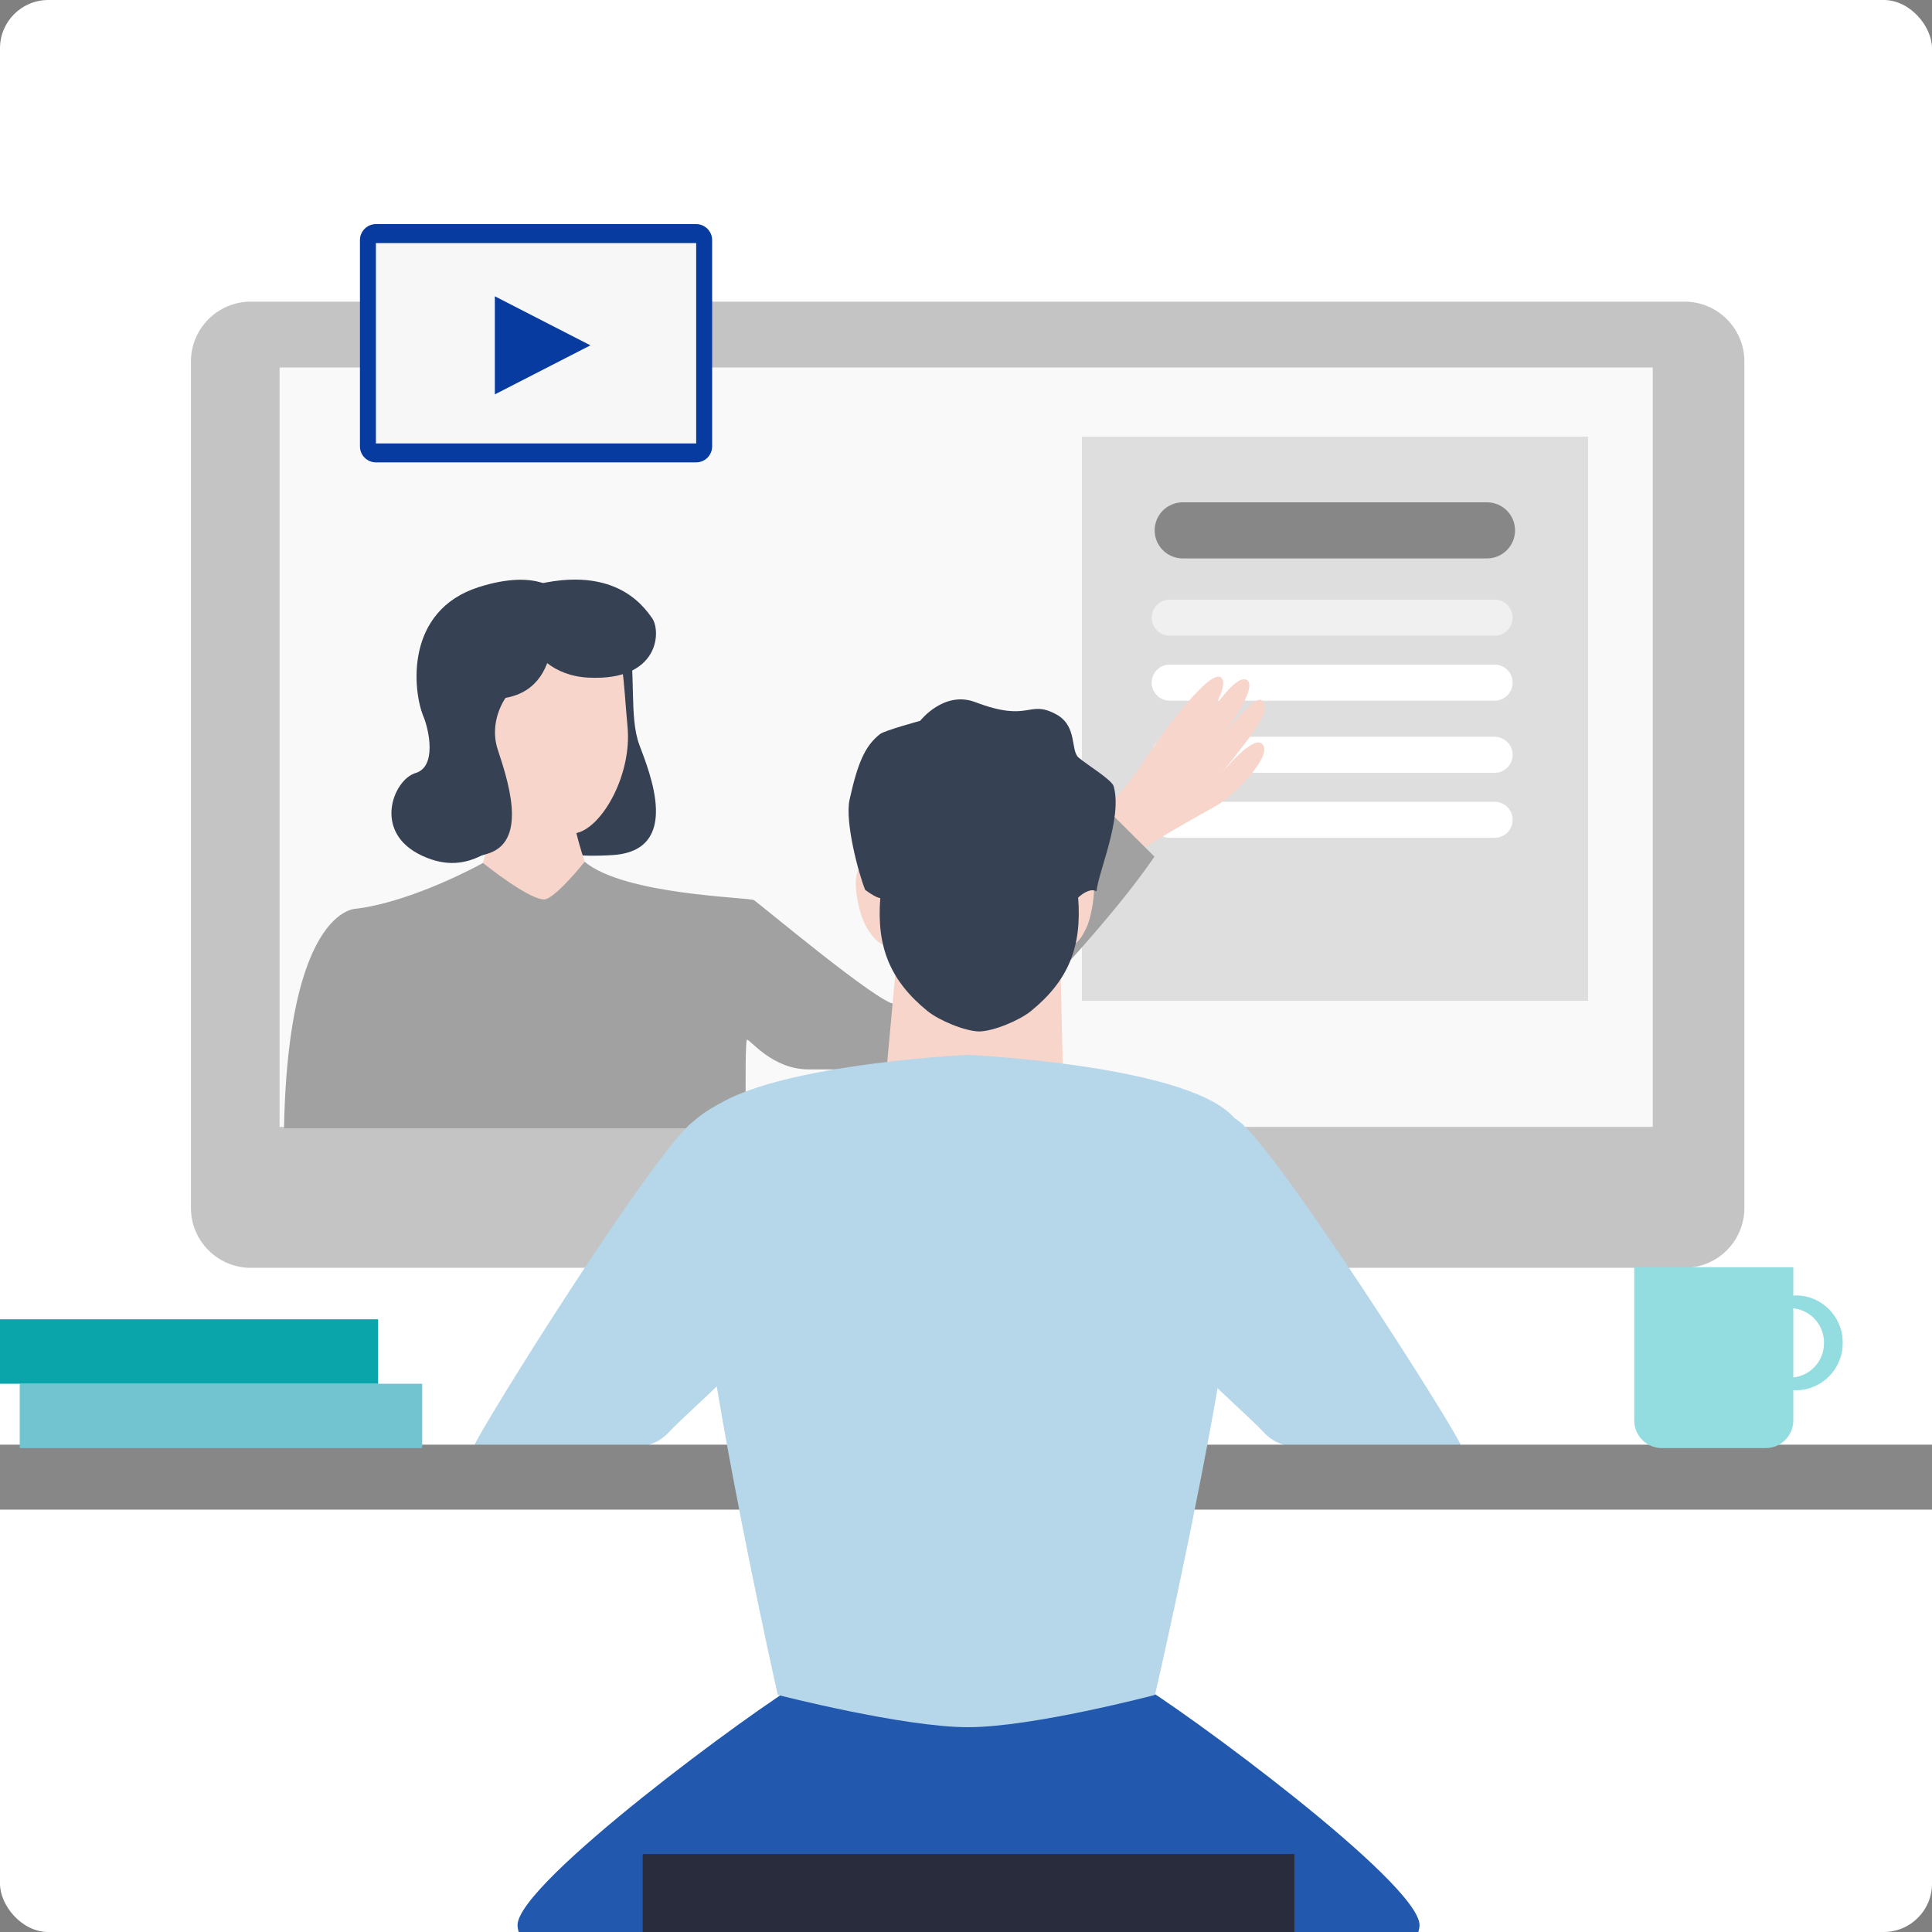 <svg width="160" height="160" viewBox="0 0 160 160" fill="none" xmlns="http://www.w3.org/2000/svg">
<rect x="0" y="0" width="160" height="160" fill="#808080" stroke="none"/>
<g clip-path="url(#clip0_5010_19910)">
<rect width="160" height="160" rx="4" fill="white"/>
<path d="M139.501 24.98H20.775C18.034 24.98 15.812 27.202 15.812 29.944V100.032C15.812 102.774 18.034 104.996 20.775 104.996H139.501C142.241 104.996 144.463 102.774 144.463 100.032V29.944C144.463 27.202 142.241 24.98 139.501 24.98Z" fill="#C4C4C4"/>
<path d="M136.876 30.436H23.153V93.326H136.876V30.436Z" fill="#F9F9F9"/>
<path d="M131.52 36.16H89.6V82.88H131.52V36.16Z" fill="#DEDEDE"/>
<path d="M123.147 41.6H97.947C96.664 41.6 95.624 42.64 95.624 43.923C95.624 45.206 96.664 46.246 97.947 46.246H123.147C124.43 46.246 125.47 45.206 125.47 43.923C125.47 42.64 124.43 41.6 123.147 41.6Z" fill="#878787"/>
<path d="M123.774 49.658H96.872C96.047 49.658 95.377 50.327 95.377 51.153C95.377 51.978 96.047 52.647 96.872 52.647H123.774C124.6 52.647 125.269 51.978 125.269 51.153C125.269 50.327 124.6 49.658 123.774 49.658Z" fill="#F0F0F0"/>
<path d="M123.774 55.039H96.872C96.047 55.039 95.377 55.708 95.377 56.533C95.377 57.359 96.047 58.028 96.872 58.028H123.774C124.6 58.028 125.269 57.359 125.269 56.533C125.269 55.708 124.6 55.039 123.774 55.039Z" fill="white"/>
<path d="M123.774 61.017H96.872C96.047 61.017 95.377 61.686 95.377 62.511C95.377 63.337 96.047 64.006 96.872 64.006H123.774C124.6 64.006 125.269 63.337 125.269 62.511C125.269 61.686 124.6 61.017 123.774 61.017Z" fill="white"/>
<path d="M123.774 66.397H96.872C96.047 66.397 95.377 67.066 95.377 67.892C95.377 68.717 96.047 69.386 96.872 69.386H123.774C124.6 69.386 125.269 68.717 125.269 67.892C125.269 67.066 124.6 66.397 123.774 66.397Z" fill="white"/>
<g clip-path="url(#clip1_5010_19910)">
<path d="M46.258 49.049C46.258 49.049 51.305 49.074 52.005 52.371C52.705 55.66 52.082 59.359 52.944 61.674C53.807 63.988 56.488 70.446 50.733 70.813C44.986 71.181 44.047 69.532 42.638 69.472C41.229 69.412 39.119 72.812 34.952 70.865C30.785 68.926 32.604 64.552 34.406 64.023C36.208 63.493 35.507 60.384 35.072 59.35C34.175 57.198 33.509 50.578 39.649 48.622C44.61 47.041 46.258 49.04 46.258 49.04V49.049Z" fill="#374154"/>
<path d="M41.416 60.998C41.041 65.431 40.742 70.676 38.923 74.417C39.128 76.211 40.118 79.628 44.738 79.508C48.658 79.406 49.81 76.954 50.135 75.135C48.307 72.026 47.189 67.84 46.941 63.723C45.148 63.723 42.663 61.895 41.416 61.007V60.998Z" fill="#F7D5CB"/>
<path d="M42.714 50.705C42.714 50.705 49.05 51.013 50.357 52.32C51.663 53.627 51.603 56.292 51.971 60.195C52.338 64.099 49.938 68.404 47.829 68.968C45.72 69.532 39.904 65.901 39.093 59.837C38.282 53.772 40.272 50.5 42.705 50.705H42.714Z" fill="#F7D5CB"/>
<path d="M90.321 68.531C90.321 68.531 93.42 65.089 94.624 63.193C95.811 61.322 100.235 55.172 101.157 56.137C102.071 57.094 98.262 62.193 98.262 62.193C98.262 62.193 101.96 55.582 103.249 56.308C104.521 57.025 99.825 62.834 99.825 62.834C99.825 62.834 103.83 57.247 104.521 58.025C105.205 58.802 104.393 60.032 101.089 64.115C101.089 64.115 103.915 60.596 104.607 61.706C105.29 62.808 102.062 65.909 100.935 66.601C99.791 67.293 94.249 70.24 92.746 71.692C92.746 71.692 90.09 70.325 90.329 68.531H90.321Z" fill="#F7D5CB"/>
<path d="M95.419 63.91C95.419 63.91 98.946 61.519 100.039 62.245C101.132 62.971 100.159 63.91 96.435 65.448C96.435 65.448 95.223 67.276 94.369 67.472C94.369 67.472 93.114 65.2 95.419 63.902V63.91Z" fill="#F7D5CB"/>
<path d="M45.532 49.261C45.532 49.261 47.274 56.838 41.869 57.795C41.869 57.795 40.451 59.725 41.22 62.074C41.988 64.432 43.722 69.454 40.596 70.625C37.48 71.786 35.123 69.89 36.378 64.987C37.633 60.084 37.633 57.402 38.41 53.831C39.179 50.252 40.656 47.621 45.524 49.261H45.532Z" fill="#374154"/>
<path d="M42.441 48.988C42.441 48.988 42.834 55.839 48.761 56.12C54.678 56.402 54.738 52.208 54.004 51.192C53.269 50.175 50.579 46.169 42.45 48.988H42.441Z" fill="#374154"/>
<path d="M48.427 71.358C48.427 71.358 46.301 74.04 45.251 74.451C44.2 74.852 39.999 71.469 39.999 71.469C39.999 71.469 34.227 74.69 29.445 75.262C29.445 75.262 22.682 75.262 23.587 99.544H61.868C61.868 99.544 61.595 86.102 61.868 86.102C62.142 86.102 63.977 88.562 66.949 88.562H79.971C79.971 88.562 90.663 78.192 95.607 70.94L91.004 66.37C91.004 66.37 75.377 83.138 74.079 83.138C72.781 83.138 62.842 74.784 62.432 74.544C62.03 74.305 51.749 74.135 48.427 71.375V71.358Z" fill="#A1A1A1"/>
</g>
<path d="M64.989 90.349C64.989 90.349 61.008 89.751 57.402 92.882C54.193 95.313 39.771 118.276 39.187 119.896C38.602 121.517 43.674 119.896 47.806 119.896C51.938 119.896 53.896 120.265 55.444 118.553C57.002 116.84 66.23 109.117 68.66 103.569C71.09 98.02 67.255 90.072 64.979 90.359L64.989 90.349Z" fill="#B6D6E9"/>
<path d="M95.048 90.349C95.048 90.349 99.426 90.441 102.635 92.882C105.844 95.313 120.505 118.276 121.089 119.896C121.673 121.517 116.363 119.896 112.231 119.896C108.1 119.896 106.141 120.265 104.593 118.553C103.035 116.84 93.807 109.117 91.377 103.569C88.948 98.02 92.782 90.072 95.058 90.359L95.048 90.349Z" fill="#B6D6E9"/>
<path d="M168.916 119.643H-8.64V125.023H168.916V119.643Z" fill="#878787"/>
<path d="M94 139.254C90.165 137.049 70.254 137.049 66.42 139.254C62.586 141.459 42.859 155.93 42.859 159.437C42.859 162.945 64.267 203.117 64.267 203.117L72.121 199.107C72.121 199.107 59.048 165.478 60.638 164.011C62.227 162.555 80.21 161.447 80.21 161.447C80.21 161.447 98.193 162.555 99.782 164.011C101.371 165.468 88.299 199.107 88.299 199.107L96.153 203.117C96.153 203.117 117.56 162.945 117.56 159.437C117.56 155.93 97.834 141.459 94 139.254Z" fill="#2258AE"/>
<path d="M80.21 158.189H75.053L77.636 204.781H80.21H82.793L85.377 158.189H80.21Z" fill="#CEDCE5"/>
<path d="M80.21 156.18H66.42C66.42 156.18 67.825 172.046 80.21 172.046C92.595 172.046 94 156.18 94 156.18H80.21Z" fill="#292C3D"/>
<path d="M107.195 153.544H53.225V160.744H107.195V153.544Z" fill="#292C3D"/>
<path d="M34.964 114.592H1.633V119.925H34.964V114.592Z" fill="#73C4D1"/>
<path d="M31.315 109.259H-2.017V114.592H31.315V109.259Z" fill="#09A5AB"/>
<path d="M148.718 107.29H146.821V108.336H148.216C149.784 108.336 151.056 109.608 151.056 111.177V111.239C151.056 112.808 149.784 114.09 148.216 114.09H146.821V115.136H148.718C150.861 115.136 152.604 113.393 152.604 111.249V111.167C152.604 109.024 150.861 107.28 148.718 107.28V107.29Z" fill="#93DDE1"/>
<path d="M146.237 119.924H137.625C136.364 119.924 135.339 118.899 135.339 117.637V104.941H148.514V117.637C148.514 118.899 147.488 119.924 146.227 119.924H146.237Z" fill="#93DDE1"/>
<path d="M31.131 18.56H57.655C58.383 18.56 58.977 19.155 58.977 19.883V36.969C58.977 37.697 58.383 38.292 57.655 38.292H31.131C30.403 38.292 29.809 37.697 29.809 36.969V19.883C29.809 19.155 30.403 18.56 31.131 18.56Z" fill="#083BA0"/>
<path d="M57.655 20.128H31.131V36.722H57.655V20.128Z" fill="#F7F7F7"/>
<path d="M40.981 24.538V32.661L48.896 28.6L40.981 24.538Z" fill="#083BA0"/>
<path d="M72.665 96.779H88.209L87.728 75.855H74.589L72.665 96.779Z" fill="#F7D5CB"/>
<path d="M88.912 72.93C91.358 70.499 90.589 75.448 90.017 76.734C89.807 77.208 89.343 78.137 88.806 78.246L88.911 72.93H88.912Z" fill="#F7D5CB"/>
<path d="M73.124 72.399C69.863 69.725 70.884 75.168 71.648 76.583C71.93 77.104 72.546 78.126 73.263 78.246L73.123 72.399H73.124Z" fill="#F7D5CB"/>
<path d="M71.65 73.695C71.107 72.37 69.956 68.059 70.356 66.235C71.024 63.211 71.621 61.777 72.885 60.79C73.269 60.492 76.201 59.698 76.201 59.698C76.201 59.698 78.169 57.159 80.77 58.149C85.3 59.87 85.12 57.924 87.421 59.13C89.274 60.099 88.618 62.154 89.334 62.748C90.087 63.378 92.08 64.585 92.23 65.115C92.973 67.769 90.948 72.227 90.808 73.82C90.808 73.82 90.332 73.407 89.288 74.328C89.288 74.332 89.288 74.335 89.288 74.34C89.611 78.419 88.478 81.221 85.357 83.749C84.435 84.493 82.3 85.401 81.098 85.42C79.89 85.402 77.756 84.493 76.834 83.749C73.721 81.229 72.588 78.436 72.9 74.377C72.514 74.35 71.65 73.695 71.65 73.695V73.695Z" fill="#374154"/>
<path d="M102.395 92.819C99.162 88.243 80.168 87.36 80.168 87.36C80.168 87.36 61.164 88.253 57.94 92.819C54.706 97.394 64.411 140.366 64.411 140.366C64.411 140.366 74.808 143.04 80.168 143.04C85.527 143.04 95.65 140.366 95.65 140.366C95.65 140.366 105.629 97.394 102.395 92.819Z" fill="#B6D6E9"/>
</g>
<defs>
<clipPath id="clip0_5010_19910">
<rect width="160" height="160" rx="4" fill="white"/>
</clipPath>
<clipPath id="clip1_5010_19910">
<rect width="81.385" height="45.44" fill="white" transform="translate(23.359 48)"/>
</clipPath>
</defs>
</svg>
